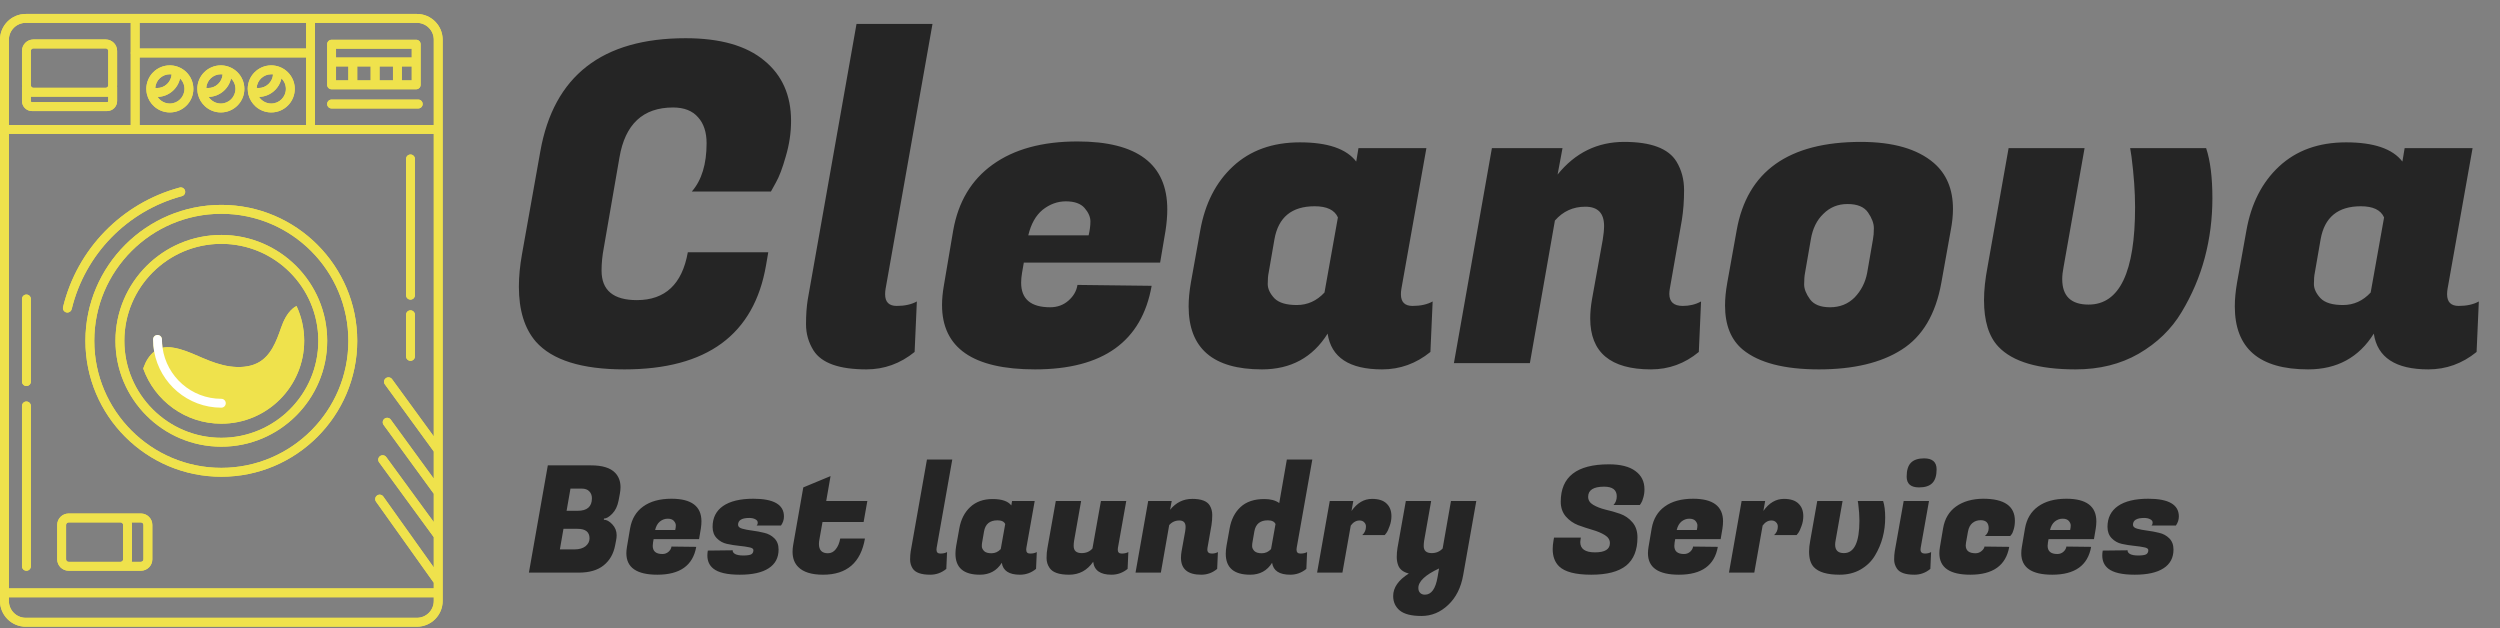 <svg width="537" height="135" viewBox="0 0 537 135" fill="none" xmlns="http://www.w3.org/2000/svg">
<rect x="0" y="0" width="537" height="135" fill="#808080" stroke="none"/>
<path d="M89.553 3H5.529C2.48 3 0 5.481 0 8.529V129.086C0 132.134 2.48 134.615 5.529 134.615H89.553C92.602 134.615 95.082 132.134 95.082 129.086V8.529C95.082 5.481 92.602 3 89.553 3ZM65.757 10.424H29.988V4.907H65.757V10.424ZM29.988 12.331H65.757V26.846H29.988V12.331ZM93.175 28.753V93.743L84.215 81.445C83.905 81.019 83.309 80.926 82.883 81.236C82.458 81.546 82.364 82.142 82.674 82.568L93.175 96.98V102.818L83.937 90.139C83.627 89.714 83.031 89.62 82.605 89.93C82.179 90.24 82.086 90.837 82.396 91.262L93.08 105.926L93.175 106.028V112.151L82.969 98.18C82.659 97.755 82.062 97.662 81.637 97.973C81.212 98.284 81.119 98.88 81.43 99.305L93.176 115.383V121.888L82.328 106.656C82.023 106.226 81.428 106.127 80.999 106.432C80.57 106.737 80.47 107.333 80.775 107.762L93.084 125.047L93.175 125.146V126.384H1.907V28.753H93.175ZM93.175 8.529V26.846H67.663V4.907H89.553C91.551 4.907 93.175 6.532 93.175 8.529ZM5.529 4.907H28.081V11.164L28.055 11.378L28.081 11.592V26.846H1.907V8.53C1.907 6.532 3.532 4.907 5.529 4.907ZM89.553 132.708H5.529C3.531 132.708 1.906 131.083 1.906 129.086V128.29H93.175V129.086C93.175 131.083 91.551 132.708 89.553 132.708Z" fill="#EFE24C"/>
<path d="M6.865 23.852H23.012C24.194 23.852 25.155 22.891 25.155 21.709V18.627H25.134C25.147 18.527 25.155 18.425 25.155 18.321V10.931C25.155 9.581 24.057 8.483 22.707 8.483H7.171C5.821 8.483 4.723 9.581 4.723 10.931V18.321C4.723 18.425 4.731 18.527 4.744 18.627H4.723V21.709C4.723 22.891 5.684 23.852 6.865 23.852ZM23.249 21.709C23.249 21.837 23.14 21.945 23.012 21.945H6.865C6.738 21.945 6.629 21.837 6.629 21.709V20.757L6.865 20.77H7.171H22.707H23.013L23.249 20.757V21.709H23.249ZM6.629 10.931C6.629 10.638 6.878 10.39 7.171 10.39H22.707C23 10.39 23.249 10.638 23.249 10.931V18.321C23.249 18.615 23 18.863 22.707 18.863H7.171C6.878 18.863 6.629 18.615 6.629 18.321V10.931Z" fill="#EFE24C"/>
<path d="M41.493 18.481C41.481 18.375 41.465 18.27 41.445 18.166L41.413 18.007C41.389 17.899 41.362 17.794 41.331 17.688L41.297 17.567C41.251 17.424 41.2 17.283 41.142 17.145L41.11 17.076C41.059 16.959 41.004 16.845 40.945 16.733L40.886 16.628C40.829 16.525 40.768 16.425 40.703 16.327L40.646 16.239C40.564 16.121 40.478 16.005 40.387 15.894L40.377 15.882C40.276 15.759 40.169 15.641 40.056 15.527L40.041 15.514C39.941 15.415 39.836 15.32 39.727 15.229L39.636 15.155C39.551 15.087 39.465 15.023 39.376 14.96L39.248 14.872L39.005 14.725L38.849 14.635L38.624 14.526C38.489 14.463 38.351 14.405 38.21 14.354L38.097 14.31L38.087 14.309C37.582 14.139 37.043 14.043 36.481 14.043C33.695 14.043 31.428 16.31 31.428 19.096C31.428 19.324 31.448 19.546 31.478 19.766V19.774L31.485 19.817C31.506 19.955 31.529 20.093 31.56 20.228L31.567 20.255C31.812 21.293 32.377 22.206 33.152 22.888L33.166 22.901C33.268 22.99 33.375 23.075 33.485 23.156L33.526 23.186C33.629 23.262 33.736 23.333 33.846 23.4L33.913 23.441C34.018 23.503 34.124 23.561 34.233 23.615L34.328 23.662C34.431 23.71 34.535 23.756 34.642 23.798L34.774 23.846C34.872 23.882 34.971 23.916 35.073 23.946L35.253 23.992C35.342 24.015 35.432 24.039 35.523 24.056C35.607 24.073 35.693 24.083 35.779 24.095L35.993 24.125C36.154 24.141 36.317 24.15 36.481 24.15C39.268 24.15 41.535 21.883 41.535 19.096C41.535 18.939 41.526 18.783 41.511 18.629L41.493 18.481ZM36.481 15.95C36.613 15.95 36.742 15.96 36.869 15.976C36.76 17.613 35.397 18.912 33.733 18.912C33.603 18.912 33.474 18.896 33.345 18.88C33.457 17.246 34.819 15.95 36.481 15.95ZM36.481 22.244C36.356 22.244 36.232 22.234 36.11 22.219L36.015 22.205C35.921 22.191 35.828 22.173 35.737 22.151L35.652 22.129C35.546 22.099 35.441 22.066 35.34 22.026L35.314 22.016C35.077 21.921 34.853 21.797 34.647 21.648L34.644 21.646C34.542 21.572 34.445 21.493 34.352 21.407L34.346 21.401C34.159 21.228 33.992 21.032 33.851 20.817C36.216 20.763 38.185 19.075 38.671 16.841L38.688 16.856L38.793 16.969L38.898 17.084L38.984 17.197L39.082 17.328L39.162 17.456L39.242 17.588L39.323 17.754L39.376 17.864L39.458 18.084L39.483 18.155C39.511 18.243 39.534 18.335 39.554 18.427L39.562 18.458C39.583 18.559 39.599 18.662 39.61 18.766L39.611 18.773C39.622 18.879 39.627 18.987 39.627 19.096C39.628 20.832 38.216 22.244 36.481 22.244Z" fill="#EFE24C"/>
<path d="M52.447 18.481C52.434 18.375 52.418 18.27 52.398 18.166L52.367 18.007C52.343 17.899 52.315 17.793 52.284 17.687L52.25 17.567C52.204 17.423 52.153 17.282 52.095 17.144L52.064 17.078C52.013 16.96 51.957 16.844 51.897 16.731L51.84 16.628C51.782 16.525 51.721 16.424 51.656 16.325L51.599 16.24C51.517 16.12 51.43 16.003 51.337 15.89L51.331 15.882C51.229 15.758 51.121 15.64 51.008 15.526L50.998 15.517C50.896 15.416 50.79 15.319 50.679 15.227L50.591 15.156C50.505 15.087 50.417 15.021 50.327 14.958L50.202 14.873C50.122 14.82 50.038 14.77 49.955 14.722L49.803 14.635L49.562 14.518C49.434 14.458 49.302 14.404 49.167 14.355L49.051 14.31L49.039 14.308C48.534 14.138 47.996 14.042 47.434 14.042C44.648 14.042 42.381 16.309 42.381 19.096C42.381 19.324 42.401 19.547 42.431 19.767V19.774L42.437 19.81C42.458 19.952 42.482 20.092 42.514 20.231L42.518 20.246C42.762 21.288 43.328 22.206 44.107 22.89L44.118 22.9C44.221 22.989 44.328 23.075 44.438 23.156L44.478 23.186C44.582 23.261 44.69 23.332 44.8 23.4L44.865 23.44C44.97 23.502 45.077 23.561 45.186 23.615L45.281 23.661C45.384 23.71 45.488 23.756 45.595 23.798L45.727 23.846C45.825 23.881 45.924 23.916 46.025 23.946L46.205 23.992C46.295 24.015 46.384 24.038 46.476 24.056C46.56 24.072 46.646 24.083 46.732 24.095L46.946 24.125C47.107 24.14 47.27 24.149 47.435 24.149C50.221 24.149 52.488 21.883 52.488 19.096C52.488 18.939 52.479 18.783 52.464 18.629L52.447 18.481ZM47.434 15.949C47.566 15.949 47.695 15.96 47.822 15.976C47.713 17.613 46.35 18.912 44.686 18.912C44.557 18.912 44.427 18.896 44.298 18.88C44.41 17.246 45.772 15.949 47.434 15.949ZM47.434 22.243C47.309 22.243 47.185 22.234 47.063 22.219L46.968 22.205C46.874 22.19 46.781 22.173 46.689 22.15L46.605 22.129C46.498 22.099 46.394 22.065 46.292 22.025L46.268 22.017C46.03 21.92 45.806 21.797 45.599 21.648L45.598 21.647C45.495 21.573 45.397 21.492 45.304 21.406L45.3 21.402C45.112 21.228 44.945 21.032 44.804 20.817C47.169 20.762 49.138 19.075 49.624 16.841L49.641 16.856L49.747 16.97L49.85 17.083L49.94 17.201L50.035 17.327L50.119 17.463L50.195 17.588L50.282 17.765L50.329 17.863L50.416 18.096L50.437 18.154C50.466 18.247 50.489 18.341 50.51 18.436L50.516 18.458C50.559 18.665 50.581 18.878 50.581 19.096C50.581 20.831 49.169 22.243 47.434 22.243Z" fill="#EFE24C"/>
<path d="M63.293 18.629L63.275 18.481C63.262 18.375 63.246 18.27 63.227 18.166L63.195 18.007C63.171 17.899 63.143 17.794 63.112 17.688L63.078 17.567C63.032 17.424 62.981 17.283 62.924 17.145L62.892 17.076C62.841 16.959 62.786 16.845 62.726 16.733L62.668 16.628C62.61 16.525 62.549 16.425 62.485 16.327L62.427 16.239C62.346 16.121 62.26 16.005 62.168 15.894L62.159 15.882C62.057 15.759 61.95 15.641 61.837 15.527L61.823 15.514C61.723 15.415 61.618 15.32 61.509 15.229L61.417 15.155C61.333 15.087 61.247 15.023 61.157 14.96L61.029 14.872L60.786 14.725L60.63 14.635L60.405 14.526C60.27 14.463 60.132 14.405 59.991 14.354L59.879 14.31L59.868 14.309C59.363 14.139 58.824 14.043 58.263 14.043C55.476 14.043 53.209 16.31 53.209 19.096C53.209 19.324 53.23 19.546 53.259 19.766V19.774L53.267 19.817C53.287 19.955 53.31 20.093 53.342 20.228L53.349 20.255C53.593 21.293 54.157 22.206 54.933 22.888L54.947 22.901C55.05 22.99 55.156 23.075 55.266 23.156L55.306 23.186C55.41 23.262 55.518 23.333 55.627 23.4L55.694 23.441C55.799 23.503 55.905 23.561 56.014 23.615L56.11 23.662C56.212 23.71 56.316 23.756 56.423 23.798L56.555 23.846C56.653 23.882 56.752 23.916 56.853 23.946L57.033 23.992C57.123 24.015 57.212 24.039 57.304 24.056C57.388 24.073 57.474 24.083 57.56 24.095L57.774 24.125C57.935 24.141 58.098 24.15 58.263 24.15C61.049 24.15 63.316 21.883 63.316 19.096C63.316 18.939 63.307 18.783 63.293 18.629ZM58.263 15.95C58.395 15.95 58.524 15.96 58.651 15.976C58.542 17.613 57.179 18.912 55.515 18.912C55.385 18.912 55.256 18.896 55.127 18.88C55.239 17.246 56.601 15.95 58.263 15.95ZM58.263 22.244C58.137 22.244 58.014 22.234 57.892 22.219L57.797 22.205C57.703 22.191 57.61 22.173 57.518 22.151L57.434 22.129C57.327 22.099 57.223 22.066 57.121 22.026L57.096 22.016C56.859 21.921 56.634 21.797 56.429 21.648L56.426 21.646C56.324 21.572 56.226 21.493 56.134 21.407L56.128 21.401C55.941 21.228 55.774 21.032 55.633 20.817C57.998 20.763 59.967 19.075 60.453 16.841L60.47 16.856L60.575 16.969L60.679 17.084L60.766 17.197L60.864 17.328L60.944 17.456L61.024 17.588L61.105 17.754L61.158 17.864L61.24 18.084L61.265 18.155C61.294 18.243 61.316 18.335 61.337 18.427L61.344 18.458C61.365 18.559 61.381 18.662 61.392 18.766L61.393 18.773C61.404 18.879 61.41 18.987 61.41 19.096C61.41 20.832 59.998 22.244 58.263 22.244Z" fill="#EFE24C"/>
<path d="M71.225 19.175H89.399C89.925 19.175 90.352 18.748 90.352 18.221V9.498C90.352 8.971 89.925 8.545 89.399 8.545H71.225C70.698 8.545 70.272 8.971 70.272 9.498V18.221C70.272 18.747 70.698 19.175 71.225 19.175ZM72.178 14.268H74.829V17.268H72.178V14.268ZM79.62 14.268V17.268H76.736V14.268H79.62ZM84.411 14.268V17.268H81.527V14.268H84.411ZM86.318 17.268V14.268H88.445V17.268H86.318ZM88.445 10.451V12.361H72.178V10.451H88.445Z" fill="#EFE24C"/>
<path d="M71.225 21.39C70.698 21.39 70.272 21.816 70.272 22.343C70.272 22.869 70.698 23.297 71.225 23.297H89.834C90.361 23.297 90.788 22.869 90.788 22.343C90.788 21.816 90.361 21.39 89.834 21.39H71.225Z" fill="#EFE24C"/>
<path d="M47.541 91.007C57.372 91.007 65.34 83.038 65.34 73.208C65.34 70.533 64.746 67.998 63.689 65.722C63.38 65.89 63.081 66.093 62.8 66.344C61.638 67.382 60.905 68.889 60.388 70.37C59.366 73.295 58.187 76.588 55.199 78.034C53.462 78.875 51.374 78.971 49.49 78.72C47.455 78.448 45.522 77.749 43.644 76.945C41.986 76.236 40.353 75.473 38.61 74.986C37.442 74.659 36.126 74.44 34.913 74.694C34.831 74.11 34.786 73.514 34.786 72.907C34.786 72.381 34.359 71.954 33.832 71.954C33.306 71.954 32.879 72.381 32.879 72.907C32.879 73.802 32.964 74.678 33.118 75.529C32.059 76.358 31.307 77.635 30.874 78.862C30.837 78.968 30.807 79.076 30.773 79.183C33.229 86.073 39.808 91.007 47.541 91.007Z" fill="#EFE24C"/>
<path d="M47.542 95.947C60.08 95.947 70.281 85.746 70.281 73.208C70.281 60.67 60.08 50.469 47.542 50.469C35.004 50.469 24.803 60.67 24.803 73.208C24.803 85.746 35.004 95.947 47.542 95.947ZM47.542 52.376C59.029 52.376 68.374 61.721 68.374 73.208C68.374 84.695 59.029 94.04 47.542 94.04C36.055 94.04 26.709 84.695 26.709 73.208C26.709 61.721 36.055 52.376 47.542 52.376Z" fill="#EFE24C"/>
<path d="M14.248 67.105L14.474 67.132C14.904 67.132 15.293 66.84 15.399 66.404C18.268 54.598 27.34 45.297 39.077 42.13C39.585 41.993 39.886 41.47 39.749 40.962C39.611 40.454 39.089 40.152 38.58 40.29C26.172 43.638 16.58 53.472 13.547 65.954C13.422 66.465 13.736 66.981 14.248 67.105Z" fill="#EFE24C"/>
<path d="M18.346 73.208C18.346 89.306 31.443 102.403 47.541 102.403C63.639 102.403 76.736 89.306 76.736 73.208C76.736 57.11 63.639 44.013 47.541 44.013C31.443 44.013 18.346 57.11 18.346 73.208ZM47.541 45.919C62.588 45.919 74.829 58.161 74.829 73.208C74.829 88.254 62.588 100.496 47.541 100.496C32.494 100.496 20.253 88.254 20.253 73.208C20.253 58.161 32.494 45.919 47.541 45.919Z" fill="#EFE24C"/>
<path d="M88.174 64.357C88.7 64.357 89.127 63.931 89.127 63.404V34.143C89.127 33.617 88.7 33.19 88.174 33.19C87.647 33.19 87.221 33.617 87.221 34.143V63.404C87.221 63.931 87.647 64.357 88.174 64.357Z" fill="#EFE24C"/>
<path d="M88.174 77.502C88.7 77.502 89.127 77.075 89.127 76.549V67.617C89.127 67.09 88.7 66.664 88.174 66.664C87.647 66.664 87.221 67.09 87.221 67.617V76.549C87.221 77.075 87.647 77.502 88.174 77.502Z" fill="#EFE24C"/>
<path d="M5.676 122.593C6.203 122.593 6.629 122.166 6.629 121.639V87.199C6.629 86.672 6.203 86.245 5.676 86.245C5.149 86.245 4.723 86.672 4.723 87.199V121.639C4.723 122.166 5.149 122.593 5.676 122.593Z" fill="#EFE24C"/>
<path d="M5.676 82.919C6.203 82.919 6.629 82.493 6.629 81.966V64.225C6.629 63.699 6.203 63.272 5.676 63.272C5.149 63.272 4.723 63.699 4.723 64.225V81.966C4.723 82.493 5.149 82.919 5.676 82.919Z" fill="#EFE24C"/>
<path d="M14.736 122.593H17.271H25.901H30.272C31.622 122.593 32.72 121.494 32.72 120.144V112.754C32.72 111.404 31.621 110.306 30.272 110.306H25.901H17.814H14.736C13.386 110.306 12.287 111.404 12.287 112.754V120.144C12.287 121.494 13.386 122.593 14.736 122.593ZM30.813 112.754V120.144C30.813 120.438 30.565 120.686 30.272 120.686H28.288C28.327 120.511 28.35 120.331 28.35 120.144V112.754C28.35 112.568 28.327 112.387 28.288 112.212H30.272C30.565 112.212 30.813 112.46 30.813 112.754ZM14.194 112.754C14.194 112.461 14.442 112.212 14.736 112.212H17.814H25.901C26.195 112.212 26.443 112.461 26.443 112.754V120.144C26.443 120.438 26.195 120.686 25.901 120.686H17.271H14.736C14.442 120.686 14.194 120.438 14.194 120.144V112.754Z" fill="#EFE24C"/>
<path d="M89.553 3H5.529C2.48 3 0 5.481 0 8.529V129.086C0 132.134 2.48 134.615 5.529 134.615H89.553C92.602 134.615 95.082 132.134 95.082 129.086V8.529C95.082 5.481 92.602 3 89.553 3ZM29.987 4.907H65.756V10.424H29.987V4.907ZM29.987 12.331H65.756V26.846H29.987V12.331ZM1.907 8.529C1.907 6.532 3.532 4.907 5.529 4.907H28.081V11.165L28.055 11.378L28.081 11.591V26.846H1.907V8.529ZM93.175 129.086C93.175 131.083 91.55 132.708 89.553 132.708H5.529C3.531 132.708 1.906 131.083 1.906 129.086V128.29H93.175V129.086ZM93.175 93.743L84.215 81.445C83.905 81.019 83.308 80.926 82.883 81.236C82.458 81.546 82.365 82.142 82.674 82.567L93.175 96.98V102.818L83.937 90.139C83.627 89.714 83.031 89.62 82.605 89.93C82.179 90.24 82.086 90.836 82.396 91.262L93.08 105.925L93.175 106.027V112.15L82.969 98.18C82.659 97.754 82.061 97.662 81.637 97.972C81.212 98.283 81.119 98.88 81.43 99.305L93.176 115.382V121.887L82.328 106.655C82.023 106.226 81.428 106.126 80.999 106.432C80.57 106.737 80.47 107.332 80.775 107.761L93.084 125.046L93.175 125.146V126.384H1.907V28.753H93.176V93.743H93.175ZM93.175 26.846H67.663V4.907H89.553C91.55 4.907 93.175 6.532 93.175 8.529V26.846Z" fill="#EFE24C"/>
<path d="M22.707 8.483H7.171C5.821 8.483 4.723 9.581 4.723 10.931V18.321C4.723 18.425 4.731 18.527 4.744 18.627H4.723V21.709C4.723 22.89 5.684 23.851 6.865 23.851H23.012C24.194 23.851 25.155 22.89 25.155 21.709V18.627H25.134C25.146 18.527 25.155 18.425 25.155 18.321V10.931C25.155 9.581 24.057 8.483 22.707 8.483ZM23.248 21.709C23.248 21.837 23.14 21.945 23.012 21.945H6.865C6.737 21.945 6.629 21.837 6.629 21.709V20.757L6.865 20.77H7.171H22.707H23.012L23.248 20.757V21.709H23.248ZM23.248 18.321C23.248 18.615 23 18.863 22.707 18.863H7.171C6.877 18.863 6.629 18.615 6.629 18.321V10.931C6.629 10.638 6.877 10.389 7.171 10.389H22.707C23 10.389 23.248 10.638 23.248 10.931V18.321Z" fill="#EFE24C"/>
<path d="M41.493 18.481C41.481 18.375 41.464 18.27 41.445 18.166L41.413 18.008C41.389 17.899 41.362 17.793 41.331 17.687L41.297 17.567C41.251 17.424 41.2 17.282 41.142 17.144L41.111 17.077C41.06 16.96 41.004 16.845 40.945 16.732L40.887 16.628C40.829 16.525 40.768 16.424 40.703 16.326L40.646 16.24C40.564 16.12 40.478 16.004 40.386 15.893L40.377 15.881C40.276 15.758 40.168 15.64 40.056 15.527L40.041 15.514C39.941 15.414 39.836 15.319 39.728 15.229L39.635 15.154C39.551 15.087 39.465 15.023 39.377 14.961L39.247 14.872L39.008 14.727L38.848 14.634L38.646 14.537C38.501 14.467 38.351 14.405 38.198 14.35L38.097 14.311L38.087 14.309C37.582 14.139 37.043 14.043 36.481 14.043C33.695 14.043 31.428 16.31 31.428 19.096C31.428 19.324 31.448 19.546 31.477 19.766L31.478 19.775L31.485 19.817C31.505 19.956 31.529 20.094 31.56 20.229L31.567 20.255C31.812 21.293 32.377 22.206 33.152 22.889L33.166 22.901C33.268 22.991 33.375 23.075 33.484 23.156L33.526 23.187C33.629 23.262 33.736 23.333 33.846 23.401L33.913 23.441C34.017 23.503 34.124 23.561 34.233 23.616L34.328 23.662C34.431 23.711 34.535 23.757 34.642 23.799L34.774 23.847C34.872 23.882 34.971 23.917 35.072 23.946L35.252 23.993C35.342 24.015 35.431 24.038 35.522 24.056C35.607 24.073 35.693 24.083 35.778 24.095L35.993 24.125C36.154 24.141 36.317 24.15 36.481 24.15C39.268 24.15 41.535 21.883 41.535 19.096C41.535 18.939 41.526 18.783 41.511 18.629L41.493 18.481ZM33.733 18.912C33.603 18.912 33.474 18.896 33.345 18.879C33.457 17.245 34.819 15.949 36.481 15.949C36.613 15.949 36.742 15.96 36.869 15.976C36.76 17.613 35.397 18.912 33.733 18.912ZM36.481 22.243C36.355 22.243 36.232 22.234 36.11 22.219L36.015 22.205C35.921 22.191 35.828 22.173 35.737 22.151L35.652 22.129C35.546 22.099 35.441 22.066 35.34 22.026L35.314 22.016C35.077 21.92 34.853 21.796 34.647 21.648L34.644 21.646C34.542 21.572 34.445 21.492 34.352 21.407L34.346 21.401C34.158 21.228 33.992 21.032 33.851 20.817C36.216 20.762 38.185 19.075 38.671 16.841L38.688 16.857L38.794 16.969L38.898 17.084L38.984 17.197L39.082 17.328L39.162 17.457L39.242 17.589L39.323 17.755L39.376 17.864L39.458 18.085L39.483 18.155C39.511 18.244 39.534 18.335 39.554 18.427L39.562 18.459C39.583 18.56 39.599 18.663 39.61 18.767L39.611 18.773C39.622 18.88 39.627 18.988 39.627 19.096C39.628 20.832 38.216 22.243 36.481 22.243Z" fill="#EFE24C"/>
<path d="M52.447 18.481C52.434 18.375 52.418 18.27 52.399 18.166L52.367 18.008C52.343 17.899 52.315 17.792 52.284 17.686L52.251 17.567C52.205 17.423 52.153 17.282 52.095 17.143L52.066 17.08C52.014 16.961 51.958 16.844 51.897 16.731L51.841 16.63C51.783 16.525 51.721 16.423 51.655 16.323L51.6 16.241C51.517 16.119 51.429 16.001 51.336 15.888L51.332 15.883C51.23 15.759 51.122 15.64 51.008 15.526L51 15.519C50.898 15.417 50.79 15.32 50.679 15.227L50.592 15.156C50.506 15.088 50.417 15.022 50.327 14.959L50.203 14.873C50.122 14.821 50.04 14.771 49.956 14.723L49.803 14.635L49.58 14.528C49.442 14.463 49.301 14.404 49.156 14.351L49.05 14.31L49.04 14.309C48.535 14.139 47.996 14.043 47.434 14.043C44.648 14.043 42.381 16.31 42.381 19.096C42.381 19.324 42.401 19.546 42.431 19.766V19.774L42.438 19.817C42.459 19.956 42.482 20.093 42.514 20.228L42.521 20.254C42.765 21.293 43.33 22.206 44.105 22.888L44.119 22.901C44.221 22.99 44.328 23.074 44.438 23.155L44.479 23.186C44.583 23.262 44.69 23.332 44.799 23.4L44.866 23.44C44.97 23.502 45.077 23.561 45.187 23.615L45.282 23.661C45.385 23.71 45.489 23.756 45.596 23.798L45.727 23.846C45.825 23.882 45.924 23.916 46.026 23.946L46.206 23.992C46.295 24.015 46.385 24.038 46.476 24.056C46.56 24.072 46.646 24.083 46.732 24.095L46.946 24.125C47.107 24.141 47.27 24.15 47.435 24.15C50.221 24.15 52.489 21.883 52.489 19.096C52.489 18.939 52.479 18.783 52.465 18.628L52.447 18.481ZM44.687 18.912C44.557 18.912 44.428 18.896 44.299 18.88C44.411 17.245 45.773 15.949 47.434 15.949C47.566 15.949 47.696 15.96 47.823 15.976C47.714 17.613 46.351 18.912 44.687 18.912ZM47.434 22.243C47.309 22.243 47.185 22.234 47.064 22.219L46.969 22.205C46.875 22.19 46.782 22.173 46.69 22.15L46.606 22.128C46.499 22.099 46.395 22.066 46.293 22.026L46.268 22.016C46.031 21.921 45.807 21.797 45.601 21.648L45.597 21.645C45.496 21.572 45.399 21.492 45.306 21.407L45.299 21.4C45.112 21.227 44.946 21.031 44.805 20.817C47.169 20.762 49.138 19.075 49.625 16.841L49.642 16.856L49.747 16.969L49.851 17.084L49.938 17.197L50.036 17.328L50.115 17.456L50.196 17.589L50.277 17.755L50.33 17.864L50.412 18.086L50.437 18.155C50.465 18.244 50.488 18.335 50.508 18.427L50.516 18.458C50.559 18.665 50.581 18.879 50.581 19.096C50.581 20.831 49.17 22.243 47.434 22.243Z" fill="#EFE24C"/>
<path d="M63.275 18.481C63.262 18.375 63.246 18.27 63.227 18.166L63.195 18.008C63.171 17.899 63.143 17.793 63.112 17.687L63.078 17.567C63.032 17.424 62.981 17.282 62.923 17.144L62.892 17.077C62.841 16.96 62.785 16.845 62.726 16.732L62.668 16.628C62.61 16.525 62.549 16.424 62.484 16.326L62.427 16.24C62.345 16.12 62.259 16.004 62.167 15.893L62.159 15.881C62.057 15.758 61.95 15.64 61.837 15.527L61.822 15.514C61.722 15.414 61.617 15.319 61.509 15.229L61.416 15.154C61.332 15.087 61.246 15.023 61.158 14.961L61.028 14.872L60.79 14.727L60.629 14.634L60.428 14.537C60.282 14.467 60.132 14.405 59.979 14.35L59.879 14.311L59.869 14.309C59.363 14.139 58.824 14.043 58.262 14.043C55.476 14.043 53.209 16.31 53.209 19.096C53.209 19.324 53.229 19.546 53.259 19.766V19.775L53.267 19.817C53.287 19.956 53.31 20.094 53.341 20.229L53.348 20.255C53.593 21.293 54.157 22.206 54.933 22.889L54.947 22.901C55.05 22.991 55.156 23.075 55.266 23.156L55.306 23.187C55.41 23.262 55.517 23.333 55.627 23.401L55.694 23.441C55.799 23.503 55.905 23.561 56.014 23.616L56.11 23.662C56.212 23.711 56.316 23.757 56.423 23.799L56.555 23.847C56.653 23.882 56.752 23.917 56.853 23.946L57.033 23.993C57.123 24.015 57.212 24.038 57.304 24.056C57.388 24.073 57.474 24.083 57.56 24.095L57.774 24.125C57.935 24.141 58.098 24.15 58.263 24.15C61.049 24.15 63.316 21.883 63.316 19.096C63.316 18.939 63.307 18.783 63.293 18.629L63.275 18.481ZM55.515 18.912C55.385 18.912 55.256 18.896 55.127 18.879C55.239 17.245 56.6 15.949 58.262 15.949C58.394 15.949 58.523 15.96 58.651 15.976C58.541 17.613 57.179 18.912 55.515 18.912ZM58.262 22.243C58.137 22.243 58.013 22.234 57.891 22.219L57.797 22.205C57.702 22.191 57.609 22.173 57.518 22.151L57.434 22.129C57.327 22.099 57.223 22.066 57.121 22.026L57.096 22.016C56.858 21.92 56.634 21.796 56.428 21.648L56.426 21.646C56.324 21.572 56.226 21.492 56.133 21.407L56.128 21.401C55.941 21.228 55.774 21.032 55.633 20.817C57.998 20.762 59.967 19.075 60.453 16.841L60.47 16.857L60.575 16.969L60.679 17.084L60.766 17.197L60.864 17.328L60.944 17.457L61.024 17.589L61.105 17.755L61.158 17.864L61.24 18.085L61.265 18.155C61.294 18.244 61.316 18.335 61.336 18.427L61.344 18.459C61.365 18.56 61.381 18.663 61.392 18.767L61.393 18.773C61.404 18.88 61.409 18.988 61.409 19.096C61.409 20.832 59.998 22.243 58.262 22.243Z" fill="#EFE24C"/>
<path d="M71.224 19.175H89.398C89.925 19.175 90.352 18.748 90.352 18.221V9.498C90.352 8.972 89.925 8.544 89.398 8.544H71.224C70.698 8.544 70.272 8.972 70.272 9.498V18.221C70.271 18.748 70.698 19.175 71.224 19.175ZM79.62 17.268H76.735V14.268H79.62V17.268ZM84.411 17.268H81.526V14.268H84.411V17.268ZM88.445 17.268H86.317V14.268H88.445V17.268ZM72.178 10.451H88.445V12.361H72.178V10.451ZM72.178 14.268H74.829V17.268H72.178V14.268Z" fill="#EFE24C"/>
<path d="M89.834 21.39H71.224C70.698 21.39 70.272 21.816 70.272 22.343C70.272 22.869 70.698 23.296 71.224 23.296H89.834C90.36 23.296 90.787 22.869 90.787 22.343C90.787 21.816 90.36 21.39 89.834 21.39Z" fill="#EFE24C"/>
<path d="M47.541 91.006C57.371 91.006 65.34 83.038 65.34 73.208C65.34 70.533 64.746 67.998 63.69 65.722C63.38 65.89 63.081 66.093 62.8 66.344C61.638 67.382 60.905 68.889 60.388 70.37C59.366 73.295 58.187 76.588 55.199 78.034C53.462 78.875 51.375 78.971 49.49 78.72C47.455 78.448 45.523 77.749 43.644 76.945C41.986 76.236 40.352 75.473 38.61 74.986C37.442 74.659 36.126 74.44 34.913 74.694C35.785 80.884 41.114 85.663 47.541 85.663C48.068 85.663 48.495 86.09 48.495 86.616C48.495 87.143 48.068 87.569 47.541 87.569C40.352 87.569 34.358 82.367 33.118 75.529C32.059 76.358 31.307 77.635 30.874 78.862C30.837 78.968 30.807 79.075 30.773 79.182C33.229 86.073 39.808 91.006 47.541 91.006Z" fill="#EFE24C"/>
<path d="M47.542 95.947C60.08 95.947 70.281 85.746 70.281 73.208C70.281 60.67 60.08 50.469 47.542 50.469C35.003 50.469 24.803 60.67 24.803 73.208C24.803 85.746 35.003 95.947 47.542 95.947ZM47.542 52.376C59.029 52.376 68.374 61.721 68.374 73.208C68.374 84.695 59.029 94.04 47.542 94.04C36.055 94.04 26.709 84.695 26.709 73.208C26.709 61.721 36.055 52.376 47.542 52.376Z" fill="#EFE24C"/>
<path d="M47.541 87.569C48.068 87.569 48.495 87.143 48.495 86.616C48.495 86.09 48.068 85.663 47.541 85.663C41.114 85.663 35.785 80.884 34.913 74.694C34.831 74.11 34.786 73.514 34.786 72.907C34.786 72.38 34.359 71.954 33.832 71.954C33.306 71.954 32.879 72.38 32.879 72.907C32.879 73.802 32.964 74.677 33.118 75.529C34.359 82.367 40.352 87.569 47.541 87.569Z" fill="white"/>
<path d="M14.248 67.105L14.474 67.132C14.904 67.132 15.294 66.839 15.399 66.404C18.268 54.598 27.34 45.297 39.077 42.13C39.585 41.993 39.886 41.47 39.748 40.961C39.612 40.453 39.089 40.151 38.58 40.289C26.172 43.637 16.579 53.472 13.547 65.954C13.422 66.465 13.737 66.981 14.248 67.105Z" fill="#EFE24C"/>
<path d="M18.346 73.208C18.346 89.306 31.442 102.402 47.541 102.402C63.639 102.402 76.735 89.306 76.735 73.208C76.735 57.11 63.639 44.013 47.541 44.013C31.442 44.013 18.346 57.11 18.346 73.208ZM47.541 45.919C62.588 45.919 74.829 58.161 74.829 73.208C74.829 88.255 62.588 100.496 47.541 100.496C32.494 100.496 20.253 88.254 20.253 73.208C20.253 58.161 32.494 45.919 47.541 45.919Z" fill="#EFE24C"/>
<path d="M88.174 64.357C88.7 64.357 89.127 63.93 89.127 63.404V34.143C89.127 33.617 88.7 33.19 88.174 33.19C87.647 33.19 87.221 33.617 87.221 34.143V63.404C87.221 63.93 87.647 64.357 88.174 64.357Z" fill="#EFE24C"/>
<path d="M88.174 77.502C88.7 77.502 89.127 77.075 89.127 76.548V67.617C89.127 67.09 88.7 66.663 88.174 66.663C87.647 66.663 87.221 67.09 87.221 67.617V76.548C87.221 77.075 87.647 77.502 88.174 77.502Z" fill="#EFE24C"/>
<path d="M5.676 122.592C6.202 122.592 6.629 122.165 6.629 121.639V87.199C6.629 86.672 6.202 86.245 5.676 86.245C5.149 86.245 4.723 86.672 4.723 87.199V121.639C4.723 122.166 5.149 122.592 5.676 122.592Z" fill="#EFE24C"/>
<path d="M5.676 82.919C6.202 82.919 6.629 82.493 6.629 81.966V64.225C6.629 63.699 6.203 63.272 5.676 63.272C5.149 63.272 4.723 63.699 4.723 64.225V81.966C4.723 82.493 5.149 82.919 5.676 82.919Z" fill="#EFE24C"/>
<path d="M14.735 122.592H17.27H25.901H30.272C31.622 122.592 32.72 121.494 32.72 120.143V112.753C32.72 111.403 31.621 110.305 30.272 110.305H25.901H17.814H14.736C13.386 110.305 12.287 111.403 12.287 112.753V120.143C12.287 121.494 13.385 122.592 14.735 122.592ZM28.287 112.212H30.271C30.565 112.212 30.813 112.46 30.813 112.753V120.143C30.813 120.437 30.565 120.685 30.271 120.685H28.287C28.327 120.511 28.35 120.33 28.35 120.143V112.753C28.35 112.567 28.327 112.387 28.287 112.212ZM14.193 112.754C14.193 112.46 14.442 112.212 14.735 112.212H17.814H25.901C26.195 112.212 26.442 112.46 26.442 112.754V120.144C26.442 120.438 26.194 120.686 25.901 120.686H17.27H14.735C14.442 120.686 14.193 120.437 14.193 120.144V112.754H14.193Z" fill="#EFE24C"/>
<path d="M134.112 79.344C124.96 79.344 118.624 77.36 115.104 73.392C112.672 70.576 111.456 66.64 111.456 61.584C111.456 59.408 111.68 57.072 112.128 54.576L116.064 32.496C118.944 16.304 129.344 8.208 147.264 8.208C154.688 8.208 160.32 9.808 164.16 13.008C168 16.144 169.92 20.464 169.92 25.968C169.92 28.528 169.536 31.088 168.768 33.648C168.064 36.144 167.36 38 166.656 39.216L165.6 41.136H148.608C150.72 38.704 151.776 35.248 151.776 30.768C151.776 28.4 151.168 26.544 149.952 25.2C148.736 23.792 146.944 23.088 144.576 23.088C138.112 23.088 134.272 26.672 133.056 33.84L129.696 53.232C129.376 54.896 129.216 56.528 129.216 58.128C129.216 62.352 131.744 64.464 136.8 64.464C142.88 64.464 146.528 61.04 147.744 54.192H165.024L164.544 56.976C161.984 71.888 151.84 79.344 134.112 79.344ZM190.124 63.216C190.124 64.88 190.956 65.712 192.62 65.712C194.348 65.712 195.788 65.392 196.94 64.752L196.46 75.6C193.388 78.096 189.932 79.344 186.092 79.344C180.268 79.344 176.492 78 174.764 75.312C173.676 73.584 173.132 71.696 173.132 69.648C173.132 67.6 173.26 65.808 173.516 64.272L183.98 5.136H200.3L190.22 62.064C190.156 62.448 190.124 62.832 190.124 63.216ZM222.317 79.344C209.005 79.344 202.349 74.736 202.349 65.52C202.349 64.24 202.477 62.864 202.733 61.392L204.749 49.488C205.837 43.344 208.653 38.64 213.197 35.376C217.805 32.048 223.885 30.384 231.437 30.384C244.301 30.384 250.733 35.248 250.733 44.976C250.733 46.384 250.605 47.92 250.349 49.584L249.197 56.4H219.917L219.533 58.608C219.405 59.376 219.341 60.08 219.341 60.72C219.341 64.24 221.421 66 225.581 66C227.117 66 228.429 65.52 229.517 64.56C230.605 63.6 231.245 62.48 231.437 61.2L247.373 61.392C245.261 73.36 236.909 79.344 222.317 79.344ZM233.837 50.544C234.093 49.456 234.221 48.464 234.221 47.568C234.221 46.608 233.805 45.648 232.973 44.688C232.141 43.728 230.797 43.248 228.941 43.248C227.149 43.248 225.485 43.856 223.949 45.072C222.477 46.288 221.453 48.112 220.877 50.544H233.837ZM300.917 63.216C300.917 64.88 301.749 65.712 303.413 65.712C305.141 65.712 306.581 65.392 307.733 64.752L307.253 75.6C304.181 78.096 300.725 79.344 296.885 79.344C289.845 79.344 285.941 76.784 285.173 71.664C281.973 76.784 277.269 79.344 271.061 79.344C260.565 79.344 255.317 74.832 255.317 65.808C255.317 64.272 255.477 62.576 255.797 60.72L257.813 49.488C258.837 43.728 261.173 39.152 264.821 35.76C268.533 32.304 273.333 30.576 279.221 30.576C285.173 30.576 289.205 31.952 291.317 34.704L291.797 31.824H306.389L301.013 62.064C300.949 62.448 300.917 62.832 300.917 63.216ZM272.501 58.608C272.373 59.184 272.309 59.984 272.309 61.008C272.309 62.032 272.789 63.056 273.749 64.08C274.709 65.04 276.309 65.52 278.549 65.52C280.853 65.52 282.837 64.624 284.501 62.832L287.381 46.704C286.677 45.104 285.013 44.304 282.389 44.304C277.461 44.304 274.581 46.672 273.749 51.408L272.501 58.608ZM344.555 48.528C344.555 45.776 343.211 44.4 340.523 44.4C337.899 44.4 335.723 45.392 333.995 47.376L328.619 78H312.299L320.459 31.824H335.627L334.571 37.488C338.347 32.816 343.115 30.48 348.875 30.48C354.635 30.48 358.379 31.888 360.107 34.704C361.195 36.496 361.739 38.544 361.739 40.848C361.739 43.152 361.579 45.296 361.259 47.28L358.667 62.064C358.603 62.448 358.571 62.8 358.571 63.12C358.571 64.848 359.531 65.712 361.451 65.712C362.923 65.712 364.235 65.392 365.387 64.752L364.907 75.6C361.899 78.096 358.475 79.344 354.635 79.344C345.931 79.344 341.579 75.696 341.579 68.4C341.579 67.12 341.707 65.744 341.963 64.272L344.267 51.504C344.459 50.352 344.555 49.36 344.555 48.528ZM399.722 30.48C406.634 30.48 411.85 31.984 415.37 34.992C418.122 37.36 419.498 40.656 419.498 44.88C419.498 46.288 419.338 47.824 419.018 49.488L417.002 60.72C415.786 67.504 412.938 72.304 408.458 75.12C404.042 77.936 398.122 79.344 390.698 79.344C383.274 79.344 377.834 77.936 374.378 75.12C371.818 73.008 370.538 69.84 370.538 65.616C370.538 64.144 370.698 62.512 371.018 60.72L373.034 49.488C375.274 36.816 384.17 30.48 399.722 30.48ZM402.314 51.408C402.442 50.768 402.506 49.968 402.506 49.008C402.506 47.984 402.09 46.864 401.258 45.648C400.426 44.432 398.954 43.824 396.842 43.824C394.794 43.824 393.066 44.528 391.658 45.936C390.25 47.28 389.354 49.104 388.97 51.408L387.722 58.608C387.594 59.248 387.53 60.08 387.53 61.104C387.53 62.064 387.946 63.12 388.778 64.272C389.61 65.424 391.05 66 393.098 66C395.21 66 396.97 65.296 398.378 63.888C399.786 62.416 400.682 60.656 401.066 58.608L402.314 51.408ZM473.878 31.824C474.774 34.512 475.222 38.096 475.222 42.576C475.222 46.992 474.678 51.248 473.59 55.344C472.502 59.44 470.838 63.344 468.598 67.056C466.422 70.704 463.35 73.68 459.382 75.984C455.478 78.224 450.966 79.344 445.846 79.344C437.846 79.344 432.31 77.712 429.238 74.448C427.19 72.272 426.166 68.944 426.166 64.464C426.166 62.352 426.422 59.952 426.934 57.264L431.446 31.824H447.766L443.254 57.36C443.062 58.32 442.966 59.184 442.966 59.952C442.966 63.6 444.854 65.424 448.63 65.424C455.286 65.424 458.614 58.448 458.614 44.496C458.614 41.232 458.358 37.616 457.846 33.648L457.558 31.824H473.878ZM525.636 63.216C525.636 64.88 526.468 65.712 528.132 65.712C529.86 65.712 531.3 65.392 532.452 64.752L531.972 75.6C528.9 78.096 525.444 79.344 521.604 79.344C514.564 79.344 510.66 76.784 509.892 71.664C506.692 76.784 501.988 79.344 495.78 79.344C485.284 79.344 480.036 74.832 480.036 65.808C480.036 64.272 480.196 62.576 480.516 60.72L482.532 49.488C483.556 43.728 485.892 39.152 489.54 35.76C493.252 32.304 498.052 30.576 503.94 30.576C509.892 30.576 513.924 31.952 516.036 34.704L516.516 31.824H531.108L525.732 62.064C525.668 62.448 525.636 62.832 525.636 63.216ZM497.22 58.608C497.092 59.184 497.028 59.984 497.028 61.008C497.028 62.032 497.508 63.056 498.468 64.08C499.428 65.04 501.028 65.52 503.268 65.52C505.572 65.52 507.556 64.624 509.22 62.832L512.1 46.704C511.396 45.104 509.732 44.304 507.108 44.304C502.18 44.304 499.3 46.672 498.468 51.408L497.22 58.608Z" fill="#252525"/>
<path d="M126.952 99.96C129.384 99.96 131.112 100.493 132.136 101.56C132.904 102.371 133.288 103.395 133.288 104.632C133.288 105.059 133.245 105.507 133.16 105.976L132.872 107.512C132.637 108.728 132.179 109.677 131.496 110.36C130.835 111.043 130.248 111.384 129.736 111.384L129.704 111.64C130.301 111.64 130.909 111.971 131.528 112.632C132.147 113.293 132.456 114.072 132.456 114.968C132.456 115.331 132.413 115.715 132.328 116.12L132.136 117.112C131.795 118.947 130.973 120.387 129.672 121.432C128.392 122.477 126.6 123 124.296 123H113.608L117.672 99.96H126.952ZM124.072 113.592H121.032L120.264 118.008H123.304C123.347 118.008 123.389 118.008 123.432 118.008C124.413 118.008 125.192 117.784 125.768 117.336C126.344 116.867 126.632 116.301 126.632 115.64C126.632 114.275 125.779 113.592 124.072 113.592ZM124.936 104.952H122.536L121.704 109.72H124.072C126.12 109.72 127.144 108.824 127.144 107.032C127.144 106.413 126.952 105.912 126.568 105.528C126.205 105.144 125.661 104.952 124.936 104.952ZM141.199 123.448C136.762 123.448 134.543 121.912 134.543 118.84C134.543 118.413 134.586 117.955 134.671 117.464L135.343 113.496C135.706 111.448 136.645 109.88 138.159 108.792C139.695 107.683 141.722 107.128 144.239 107.128C148.527 107.128 150.671 108.749 150.671 111.992C150.671 112.461 150.629 112.973 150.543 113.528L150.159 115.8H140.399L140.271 116.536C140.229 116.792 140.207 117.027 140.207 117.24C140.207 118.413 140.901 119 142.287 119C142.799 119 143.237 118.84 143.599 118.52C143.962 118.2 144.175 117.827 144.239 117.4L149.551 117.464C148.847 121.453 146.063 123.448 141.199 123.448ZM145.039 113.848C145.125 113.485 145.167 113.155 145.167 112.856C145.167 112.536 145.029 112.216 144.751 111.896C144.474 111.576 144.026 111.416 143.407 111.416C142.81 111.416 142.255 111.619 141.743 112.024C141.253 112.429 140.911 113.037 140.719 113.848H145.039ZM168.392 110.936C168.392 111.64 168.178 112.291 167.752 112.888H162.504C162.674 112.76 162.76 112.547 162.76 112.248C162.76 111.949 162.589 111.715 162.248 111.544C161.906 111.352 161.469 111.256 160.936 111.256C159.336 111.256 158.536 111.747 158.536 112.728C158.536 113.112 158.834 113.389 159.432 113.56C160.029 113.731 160.754 113.869 161.608 113.976C162.461 114.083 163.314 114.243 164.168 114.456C165.021 114.648 165.746 115.043 166.344 115.64C166.941 116.237 167.24 117.037 167.24 118.04C167.24 119.811 166.525 121.155 165.096 122.072C163.688 122.989 161.629 123.448 158.92 123.448C156.21 123.448 154.312 123.011 153.224 122.136C152.37 121.453 151.944 120.515 151.944 119.32C151.944 118.979 151.976 118.627 152.04 118.264L157.384 118.2C157.341 118.499 157.512 118.765 157.896 119C158.301 119.213 158.888 119.32 159.656 119.32C160.424 119.32 160.978 119.245 161.32 119.096C161.661 118.925 161.832 118.616 161.832 118.168C161.832 117.869 161.533 117.667 160.936 117.56C160.338 117.432 159.602 117.325 158.728 117.24C157.874 117.155 157.01 117.016 156.136 116.824C155.282 116.632 154.557 116.227 153.96 115.608C153.362 114.989 153.064 114.179 153.064 113.176C153.064 111.235 153.81 109.741 155.304 108.696C156.818 107.651 158.994 107.128 161.832 107.128C166.205 107.128 168.392 108.397 168.392 110.936ZM176.802 123.448C174.327 123.448 172.546 122.893 171.458 121.784C170.647 120.973 170.242 119.885 170.242 118.52C170.242 118.072 170.285 117.592 170.37 117.08L172.546 104.696L178.402 102.264L177.474 107.608H186.306L185.506 112.12H176.674L176.034 115.736C175.949 116.141 175.906 116.504 175.906 116.824C175.906 118.168 176.546 118.84 177.826 118.84C178.509 118.84 179.074 118.552 179.522 117.976C179.991 117.4 180.311 116.632 180.482 115.672H185.794C184.898 120.856 181.901 123.448 176.802 123.448ZM201.156 118.072C201.156 118.627 201.433 118.904 201.988 118.904C202.564 118.904 203.044 118.797 203.428 118.584L203.268 122.2C202.244 123.032 201.092 123.448 199.812 123.448C197.871 123.448 196.612 123 196.036 122.104C195.673 121.528 195.492 120.899 195.492 120.216C195.492 119.533 195.535 118.936 195.62 118.424L199.108 98.712H204.548L201.188 117.688C201.167 117.816 201.156 117.944 201.156 118.072ZM220.431 118.072C220.431 118.627 220.708 118.904 221.263 118.904C221.839 118.904 222.319 118.797 222.703 118.584L222.543 122.2C221.519 123.032 220.367 123.448 219.087 123.448C216.74 123.448 215.439 122.595 215.183 120.888C214.116 122.595 212.548 123.448 210.479 123.448C206.98 123.448 205.231 121.944 205.231 118.936C205.231 118.424 205.284 117.859 205.391 117.24L206.063 113.496C206.404 111.576 207.183 110.051 208.399 108.92C209.636 107.768 211.236 107.192 213.199 107.192C215.183 107.192 216.527 107.651 217.231 108.568L217.391 107.608H222.255L220.463 117.688C220.441 117.816 220.431 117.944 220.431 118.072ZM210.959 116.536C210.916 116.728 210.895 116.995 210.895 117.336C210.895 117.677 211.055 118.019 211.375 118.36C211.695 118.68 212.228 118.84 212.975 118.84C213.743 118.84 214.404 118.541 214.959 117.944L215.919 112.568C215.684 112.035 215.129 111.768 214.255 111.768C212.612 111.768 211.652 112.557 211.375 114.136L210.959 116.536ZM240.097 118.072C240.097 118.627 240.374 118.904 240.929 118.904C241.505 118.904 241.985 118.797 242.369 118.584L242.209 122.2C241.185 123.032 240.033 123.448 238.753 123.448C236.342 123.448 235.03 122.52 234.817 120.664C233.537 122.52 231.809 123.448 229.633 123.448C227.478 123.448 226.081 122.957 225.441 121.976C225.014 121.357 224.801 120.653 224.801 119.864C224.801 119.075 224.865 118.349 224.993 117.688L226.785 107.608H232.225L230.721 116.12C230.657 116.504 230.625 116.888 230.625 117.272C230.625 118.296 231.201 118.808 232.353 118.808C233.313 118.808 234.081 118.477 234.657 117.816L236.481 107.608H241.921L240.129 117.688C240.107 117.816 240.097 117.944 240.097 118.072ZM254.664 113.176C254.664 112.259 254.216 111.8 253.32 111.8C252.446 111.8 251.72 112.131 251.144 112.792L249.352 123H243.912L246.632 107.608H251.688L251.336 109.496C252.595 107.939 254.184 107.16 256.104 107.16C258.024 107.16 259.272 107.629 259.848 108.568C260.211 109.165 260.392 109.848 260.392 110.616C260.392 111.384 260.339 112.099 260.232 112.76L259.368 117.688C259.347 117.816 259.336 117.933 259.336 118.04C259.336 118.616 259.656 118.904 260.296 118.904C260.787 118.904 261.224 118.797 261.608 118.584L261.448 122.2C260.446 123.032 259.304 123.448 258.024 123.448C255.123 123.448 253.672 122.232 253.672 119.8C253.672 119.373 253.715 118.915 253.8 118.424L254.568 114.168C254.632 113.784 254.664 113.453 254.664 113.176ZM278.493 118.072C278.493 118.627 278.771 118.904 279.325 118.904C279.901 118.904 280.381 118.797 280.765 118.584L280.605 122.2C279.581 123.032 278.429 123.448 277.149 123.448C274.803 123.448 273.501 122.595 273.245 120.888C272.179 122.595 270.611 123.448 268.541 123.448C265.043 123.448 263.293 121.944 263.293 118.936C263.293 118.424 263.347 117.859 263.453 117.24L264.125 113.496C264.467 111.576 265.245 110.051 266.461 108.92C267.699 107.768 269.405 107.192 271.581 107.192C272.925 107.192 273.992 107.48 274.781 108.056L276.413 98.712H281.885L278.525 117.688C278.504 117.816 278.493 117.944 278.493 118.072ZM269.021 116.536C268.979 116.728 268.957 116.995 268.957 117.336C268.957 117.677 269.117 118.019 269.437 118.36C269.757 118.68 270.291 118.84 271.037 118.84C271.805 118.84 272.467 118.541 273.021 117.944L273.981 112.568C273.747 112.035 273.192 111.768 272.317 111.768C270.675 111.768 269.715 112.557 269.437 114.136L269.021 116.536ZM298.88 110.872C298.88 111.597 298.752 112.301 298.496 112.984C298.262 113.667 298.027 114.168 297.792 114.488L297.44 114.936H292.608C293.142 114.445 293.408 113.837 293.408 113.112C293.408 112.728 293.28 112.419 293.024 112.184C292.79 111.928 292.459 111.8 292.032 111.8C291.307 111.8 290.678 112.163 290.144 112.888L288.352 123H282.912L285.632 107.608H290.688L290.304 109.752C291.52 108.024 292.992 107.16 294.72 107.16C296.107 107.16 297.142 107.491 297.824 108.152C298.528 108.813 298.88 109.72 298.88 110.872ZM305.91 116.12C305.846 116.504 305.814 116.888 305.814 117.272C305.814 118.296 306.39 118.808 307.542 118.808C308.48 118.808 309.259 118.477 309.878 117.816L311.67 107.608H317.11L314.294 123.512C313.824 126.221 312.747 128.365 311.062 129.944C309.398 131.523 307.488 132.312 305.334 132.312C303.179 132.312 301.622 131.917 300.662 131.128C299.723 130.339 299.254 129.304 299.254 128.024C299.254 126.211 300.374 124.6 302.614 123.192C301.398 122.893 300.63 122.285 300.31 121.368C300.118 120.856 300.022 120.28 300.022 119.64C300.022 119 300.075 118.349 300.182 117.688L301.974 107.608H307.414L305.91 116.12ZM306.07 127.736C307.456 127.736 308.363 126.477 308.79 123.96L309.11 122.104C306.144 123.491 304.662 124.888 304.662 126.296C304.662 126.723 304.779 127.064 305.014 127.32C305.27 127.597 305.622 127.736 306.07 127.736ZM339.439 116.44C339.439 117.912 340.495 118.648 342.607 118.648C344.74 118.648 345.807 117.987 345.807 116.664C345.807 115.96 345.444 115.384 344.719 114.936C343.993 114.488 343.108 114.115 342.063 113.816C341.039 113.517 340.004 113.176 338.959 112.792C337.935 112.387 337.06 111.768 336.335 110.936C335.609 110.083 335.247 109.027 335.247 107.768C335.247 102.413 338.692 99.736 345.583 99.736C348.1 99.736 349.999 100.216 351.279 101.176C352.58 102.115 353.231 103.427 353.231 105.112C353.231 105.731 353.145 106.328 352.975 106.904C352.825 107.459 352.665 107.853 352.495 108.088L352.239 108.472H346.575C347.044 107.981 347.279 107.363 347.279 106.616C347.279 105.229 346.372 104.536 344.559 104.536C342.276 104.536 341.135 105.261 341.135 106.712C341.135 107.437 341.497 108.013 342.223 108.44C342.948 108.867 343.823 109.208 344.847 109.464C345.892 109.699 346.937 109.997 347.983 110.36C349.028 110.723 349.913 111.331 350.639 112.184C351.364 113.016 351.727 114.104 351.727 115.448C351.727 118.157 350.916 120.173 349.295 121.496C347.673 122.797 345.177 123.448 341.807 123.448C338.436 123.448 336.132 122.851 334.895 121.656C333.977 120.76 333.519 119.523 333.519 117.944C333.519 117.347 333.583 116.696 333.711 115.992L333.807 115.48H339.567L339.503 115.864C339.46 116.077 339.439 116.269 339.439 116.44ZM360.637 123.448C356.199 123.448 353.981 121.912 353.981 118.84C353.981 118.413 354.023 117.955 354.109 117.464L354.781 113.496C355.143 111.448 356.082 109.88 357.597 108.792C359.133 107.683 361.159 107.128 363.677 107.128C367.965 107.128 370.109 108.749 370.109 111.992C370.109 112.461 370.066 112.973 369.981 113.528L369.597 115.8H359.837L359.709 116.536C359.666 116.792 359.645 117.027 359.645 117.24C359.645 118.413 360.338 119 361.725 119C362.237 119 362.674 118.84 363.037 118.52C363.399 118.2 363.613 117.827 363.677 117.4L368.989 117.464C368.285 121.453 365.501 123.448 360.637 123.448ZM364.477 113.848C364.562 113.485 364.605 113.155 364.605 112.856C364.605 112.536 364.466 112.216 364.189 111.896C363.911 111.576 363.463 111.416 362.845 111.416C362.247 111.416 361.693 111.619 361.181 112.024C360.69 112.429 360.349 113.037 360.157 113.848H364.477ZM387.349 110.872C387.349 111.597 387.221 112.301 386.965 112.984C386.73 113.667 386.496 114.168 386.261 114.488L385.909 114.936H381.077C381.61 114.445 381.877 113.837 381.877 113.112C381.877 112.728 381.749 112.419 381.493 112.184C381.258 111.928 380.928 111.8 380.501 111.8C379.776 111.8 379.146 112.163 378.613 112.888L376.821 123H371.381L374.101 107.608H379.157L378.773 109.752C379.989 108.024 381.461 107.16 383.189 107.16C384.576 107.16 385.61 107.491 386.293 108.152C386.997 108.813 387.349 109.72 387.349 110.872ZM404.491 107.608C404.789 108.504 404.939 109.699 404.939 111.192C404.939 112.664 404.757 114.083 404.395 115.448C404.032 116.813 403.477 118.115 402.731 119.352C402.005 120.568 400.981 121.56 399.659 122.328C398.357 123.075 396.853 123.448 395.147 123.448C392.48 123.448 390.635 122.904 389.611 121.816C388.928 121.091 388.587 119.981 388.587 118.488C388.587 117.784 388.672 116.984 388.843 116.088L390.347 107.608H395.786L394.283 116.12C394.219 116.44 394.187 116.728 394.187 116.984C394.187 118.2 394.816 118.808 396.075 118.808C398.293 118.808 399.403 116.483 399.403 111.832C399.403 110.744 399.317 109.539 399.147 108.216L399.051 107.608H404.491ZM413.487 118.904C413.978 118.904 414.415 118.797 414.799 118.584L414.639 122.2C413.637 123.032 412.495 123.448 411.215 123.448C409.274 123.448 408.015 123 407.439 122.104C407.055 121.507 406.863 120.877 406.863 120.216C406.863 119.533 406.906 118.936 406.991 118.424L408.911 107.608H414.351L412.559 117.688C412.538 117.816 412.527 117.933 412.527 118.04C412.527 118.616 412.847 118.904 413.487 118.904ZM409.551 102.392C409.551 101.027 409.85 100.035 410.447 99.416C411.066 98.776 412.015 98.456 413.295 98.456C415.087 98.456 415.983 99.245 415.983 100.824C415.983 102.168 415.674 103.149 415.055 103.768C414.458 104.387 413.509 104.696 412.207 104.696C410.437 104.696 409.551 103.928 409.551 102.392ZM423.231 123.448C418.793 123.448 416.575 121.912 416.575 118.84C416.575 118.413 416.617 117.955 416.703 117.464L417.375 113.496C417.716 111.448 418.644 109.88 420.159 108.792C421.695 107.704 423.636 107.149 425.983 107.128C430.527 107.128 432.799 108.707 432.799 111.864C432.799 112.547 432.713 113.165 432.543 113.72C432.393 114.253 432.233 114.616 432.062 114.808L431.807 115.128H426.367C426.9 114.659 427.167 114.104 427.167 113.464C427.167 112.312 426.591 111.736 425.439 111.736C424.756 111.736 424.169 111.939 423.679 112.344C423.188 112.749 422.868 113.368 422.719 114.2L422.303 116.536C422.26 116.749 422.239 116.952 422.239 117.144C422.239 118.275 422.943 118.84 424.351 118.84C424.82 118.84 425.236 118.691 425.599 118.392C425.983 118.093 426.207 117.763 426.271 117.4L431.583 117.464C430.879 121.453 428.095 123.448 423.231 123.448ZM440.824 123.448C436.387 123.448 434.168 121.912 434.168 118.84C434.168 118.413 434.211 117.955 434.296 117.464L434.968 113.496C435.331 111.448 436.27 109.88 437.784 108.792C439.32 107.683 441.347 107.128 443.864 107.128C448.152 107.128 450.296 108.749 450.296 111.992C450.296 112.461 450.254 112.973 450.168 113.528L449.784 115.8H440.024L439.896 116.536C439.854 116.792 439.832 117.027 439.832 117.24C439.832 118.413 440.526 119 441.912 119C442.424 119 442.862 118.84 443.224 118.52C443.587 118.2 443.8 117.827 443.864 117.4L449.176 117.464C448.472 121.453 445.688 123.448 440.824 123.448ZM444.664 113.848C444.75 113.485 444.792 113.155 444.792 112.856C444.792 112.536 444.654 112.216 444.376 111.896C444.099 111.576 443.651 111.416 443.032 111.416C442.435 111.416 441.88 111.619 441.368 112.024C440.878 112.429 440.536 113.037 440.344 113.848H444.664ZM468.017 110.936C468.017 111.64 467.803 112.291 467.377 112.888H462.129C462.299 112.76 462.385 112.547 462.385 112.248C462.385 111.949 462.214 111.715 461.873 111.544C461.531 111.352 461.094 111.256 460.561 111.256C458.961 111.256 458.161 111.747 458.161 112.728C458.161 113.112 458.459 113.389 459.057 113.56C459.654 113.731 460.379 113.869 461.233 113.976C462.086 114.083 462.939 114.243 463.793 114.456C464.646 114.648 465.371 115.043 465.969 115.64C466.566 116.237 466.865 117.037 466.865 118.04C466.865 119.811 466.15 121.155 464.721 122.072C463.313 122.989 461.254 123.448 458.545 123.448C455.835 123.448 453.937 123.011 452.849 122.136C451.995 121.453 451.569 120.515 451.569 119.32C451.569 118.979 451.601 118.627 451.665 118.264L457.009 118.2C456.966 118.499 457.137 118.765 457.521 119C457.926 119.213 458.513 119.32 459.281 119.32C460.049 119.32 460.603 119.245 460.945 119.096C461.286 118.925 461.457 118.616 461.457 118.168C461.457 117.869 461.158 117.667 460.561 117.56C459.963 117.432 459.227 117.325 458.353 117.24C457.499 117.155 456.635 117.016 455.761 116.824C454.907 116.632 454.182 116.227 453.585 115.608C452.987 114.989 452.689 114.179 452.689 113.176C452.689 111.235 453.435 109.741 454.929 108.696C456.443 107.651 458.619 107.128 461.457 107.128C465.83 107.128 468.017 108.397 468.017 110.936Z" fill="#252525"/>
</svg>
